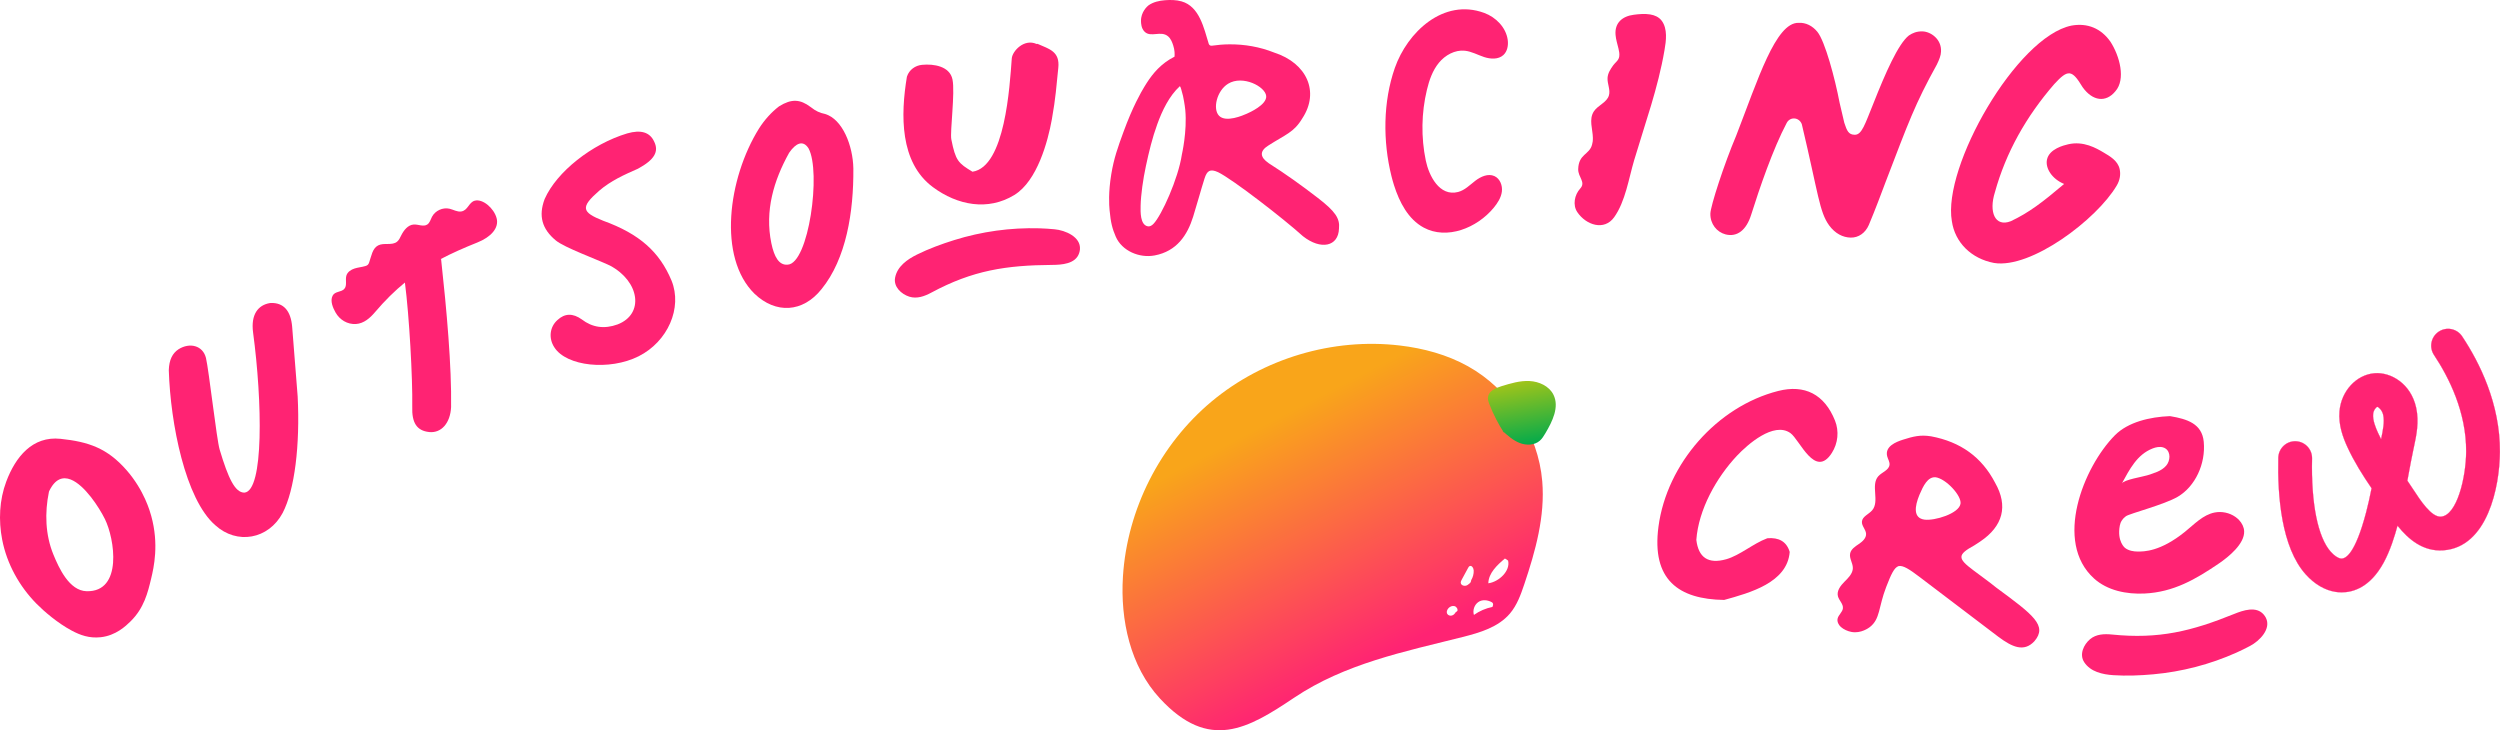 <svg xmlns="http://www.w3.org/2000/svg" xmlns:xlink="http://www.w3.org/1999/xlink" id="Layer_2" viewBox="0 0 14832.857 4332.584"><defs><linearGradient id="linear-gradient" x1="13359.093" y1="5527.579" x2="15348.322" y2="5527.579" gradientTransform="translate(6102.331 -12157.067) rotate(62.44)" gradientUnits="userSpaceOnUse"><stop offset=".151" stop-color="#f9a51a"></stop><stop offset=".928" stop-color="#ff2373"></stop></linearGradient><linearGradient id="linear-gradient-2" x1="14951.744" y1="4021.843" x2="15331.142" y2="4021.843" gradientTransform="translate(10440.432 -13151.936) rotate(80.246)" gradientUnits="userSpaceOnUse"><stop offset="0" stop-color="#a0c41a"></stop><stop offset="1" stop-color="#03aa4b"></stop></linearGradient></defs><g id="Components"><g id="c23b3800-9d92-44fe-ab75-236833dcd2d2_1"><path d="M13893.446,3514.339c-12.9,0-24.678-1.05-35-2.583-64.033-9.512-125.674-45.483-178.272-104.019-143.945-160.23-167.822-464.775-162.51-692.046,1.299-55.22,47.344-98.994,102.305-97.632,55.215,1.289,98.926,47.095,97.637,102.305-6.221,266.201,34.365,468.018,111.348,553.711,20.488,22.808,41.953,37.339,58.877,39.849,28.301,4.209,85.488-25.786,150.82-273.789,12.441-47.222,22.783-94.702,32.402-143.223-52.207-76.558-102.93-156.45-143.291-244.111-25.635-55.698-54.141-130.239-47.012-213.047,10.254-119.448,99.414-216.255,207.373-225.166,96.338-7.964,215.83,60.942,247.178,204.356,18.545,84.917,1.289,165.19-13.935,236.016l-2.549,11.88c-10.986,51.484-20.82,104.853-30.332,156.465-1.758,9.526-3.516,19.092-5.293,28.686.586.835,1.162,1.67,1.748,2.51,10.488,15.024,20.928,31.006,31.982,47.925,43.486,66.567,109.014,167.31,165.547,163.081,95.039-6.924,148.867-232.72,149.746-386.147,1.357-234.761-102.92-441.152-190.644-572.959-30.596-45.977-18.125-108.057,27.852-138.652,45.967-30.596,108.037-18.135,138.652,27.842,103.164,155.01,225.791,399.668,224.141,684.917-1.191,208.096-73.135,565.376-335.215,584.473-120.137,8.735-207.178-64.946-272.305-146.26-15.947,58.804-41.963,145.796-82.676,220.2-79.668,145.606-179.912,175.415-248.574,175.42ZM14104.833,2413.9c-.088,0-.166.005-.254.01-5.244.435-22.451,18.394-24.57,42.978-3.106,36.103,14.102,78.97,29.434,112.285,5.674,12.315,11.65,24.551,17.9,36.724,11.426-53.306,21.475-103.486,12.568-144.263-6.396-29.258-28.633-47.734-35.078-47.734Z" style="fill:#ff2373; stroke:#ff2373; stroke-miterlimit:10; stroke-width:1.25px;"></path><path d="M9839.867,3125.155c49.57-374.74,348.832-713.574,710.264-805.454,157.477-40.032,274.725,19.761,337.149,175.658,25.205,62.947,17.926,134.538-18.507,191.67-99.705,156.358-190.256-78.183-246.27-117.702-98.873-69.742-255.291,69.215-316.366,134.095-121.922,129.518-228.577,319.3-241.513,499.903,12.363,104.032,69.932,145.323,177.871,114.551,80.264-22.883,160.352-93.426,240.977-123.373,2.754-1.024,2.988-1.161,4.424-1.263,64.463-4.607,111.397,17.673,130.684,81.325-14.062,182.59-236.914,242.855-388.887,284.942-269.736-3.818-431.533-119.024-389.824-434.351Z" style="fill:#ff2373; stroke-width:0px;"></path><path d="M10992.674,3377.447c.306-2.437.469-4.913.477-7.431.093-29.409-21.853-57.039-16.102-85.88,5.113-25.64,29.799-41.684,51.498-56.269,21.699-14.584,44.667-34.999,43.145-61.099-1.496-25.642-26.823-46.387-24.671-71.982,2.603-30.944,40.733-43.502,60.874-67.138,45.713-53.642-10.639-149.619,36.391-202.11,21.89-24.432,63.735-35.779,66.557-68.461,1.507-17.455-9.871-33.186-14.035-50.205-14.171-57.919,50.911-84.54,94.091-98.239,60.693-19.25,102.939-30.029,166.465-19.849,174.463,32.849,300.352,122.664,379.941,275.808,78.535,137.854,46.523,257.625-88.252,348.264l-34.473,22.549c-101.777,55.774-101.523,77.007-7.51,147.336,48.34,36.858,97.09,70.747,136.592,103.381,222.578,163.535,305.068,226.243,226.582,318.491-62.529,67.17-133.252,33.32-213.066-25.996l-466.562-354.211c-62.539-47.886-100.176-71.172-126.045-65.61-26.279,8.528-44.277,48.462-73.301,123.232-47.06,121.24-34.678,190.242-97.92,238.997-5.234,4.035-51.599,38.682-107.789,28.531-22.314-4.031-46.622-14.614-63.571-29.768-13.832-12.366-23.28-31.348-19.248-49.458,5.038-22.628,29.102-38.14,31.495-61.198,2.707-26.086-23.117-46.196-29.6-71.609-8.12-31.832,15.317-62.51,38.574-85.712,21.475-21.423,45.781-45.013,49.463-74.365ZM11632.14,2988.021c6.487-47.559-86.571-148.033-148.201-156.429-46.635-3.333-72.822,50.625-95.928,105.011-28.219,68.817-37.526,137.181,30.275,146.419,58.56,7.974,205.752-35.551,213.854-95.001Z" style="fill:#ff2373; stroke-width:0px;"></path><path d="M13284.512,3085.365c-6.641-7.041-14.053-13.379-21.924-18.848-35.215-24.458-80.469-33.975-122.559-25.767-69.57,13.565-121.123,69.878-176.289,114.385-145.85,117.666-242.969,117.852-283.047,117.183-19.775-.332-49.932-3.618-73.066-21.826,0,0-48.115-37.866-30.498-132.144,2.168-11.597,6.777-21.177,6.777-21.177,1.074-2.227,5.01-10.151,12.754-19.082,0,0,7.354-8.481,16.523-15.102,22.627-16.328,228.682-68.691,308.779-116.245,102.158-60.649,165.41-194.145,153.232-325.205-10.088-108.496-99.658-135.332-197.227-152.07-1.572-.102-4.092-.269-5.664-.376-114.482,4.482-246.182,34.316-324.697,113.843-186.494,188.906-363.584,632.036-123.486,849.253,79.356,71.782,192.881,94.394,299.766,89.302,172.197-8.203,303.711-84.536,441.797-178.657,56.182-38.301,152.383-115.747,149.219-190.928-1.055-24.99-13.076-48.164-30.391-66.538ZM12833.24,2654.27c5.241,1.504,10.261,3.736,14.94,6.833,32.134,21.266,28.993,72.895,3.766,102.028-28.197,32.56-73.279,44.336-112.724,57.183-25.86,8.422-137.621,25.701-150.109,48.306,45.702-82.729,89.346-171.614,183.319-208.077,19.25-7.47,41.522-11.806,60.807-6.272Z" style="fill:#ff2373; stroke-width:0px;"></path><path d="M13443.628,3665.066c-3.237-6.324-7.436-12.598-12.7-18.777-44.372-52.086-122.657-24.939-175.576-3.517-251.804,101.933-446.363,150.341-724.425,122.003-45.174-4.604-94.139-2.938-130.433,27.818-38.174,32.349-64.631,90.307-34.732,136.142,37.448,57.403,109.19,72.982,173.148,77.223,77.938,5.168,158.378,1.919,236.128-5.07,170.189-15.298,337.844-58.846,493.828-128.642,27.549-12.327,54.418-25.752,81.121-39.776,56.319-29.579,127.477-101.305,93.642-167.406Z" style="fill:#ff2373; stroke-width:0px;"></path><path d="M9790.763,85.65c-32.173-5.374-67.612-1.894-96.561,1.775-67.733,8.583-114.898,47.191-108.899,119.353,2.306,27.736,10.846,54.507,17.396,81.558,3.692,15.247,6.776,31.017,4.556,46.547-3.489,24.403-22.451,33.932-35.619,52.323-16.141,22.543-32.233,46.575-33.831,75.16-1.966,35.18,18.317,70.805,7.917,104.469-12.901,41.808-65.071,57.424-89.118,93.981-31.058,47.23-6.632,105.587-5.886,156.975.275,18.73-1.506,28.446-5.071,41.44-16.304,59.418-79.559,54.099-81.95,144.303-1.265,48.018,46.894,76.847,12.14,114.843-34.309,37.509-45.888,98.194-17.423,140.313,51.824,76.678,159.62,112.871,218.736,29.962,66.847-93.754,86.484-230.401,118.629-338.477,65.431-219.987,141.573-427.616,179.92-652.637,9.709-54.471,19.35-127.392-16.927-174.962-16.632-21.809-41.186-32.444-68.01-36.924Z" style="fill:#ff2373; stroke-width:0px;"></path><path d="M10147.777,1267.893c.761-44.742,81.179-292.725,153.674-464.12,128.21-330.293,233.38-670.556,369.243-668.261,43.12-2.474,82.55,17.375,111.78,53.032,45.469,55.109,104.705,276.675,132.103,420.995l27.807,118.751c15.77,48.217,25.328,70.74,61.78,71.366,43.07.721,60.722-62.92,112.576-189.908,69.236-174.643,145.101-349.181,208.924-399.248,23.45-15.588,46.821-24.788,79.942-24.224,49.701.846,115.222,46.703,110.67,120.147-.381,22.366-10.751,47.769-24.503,76.307-129.888,234.356-168.171,342.393-303.393,694.937-27.741,73.068-59.024,158.845-100.457,257.244-20.692,47.602-60.933,75.689-107.324,74.907-46.381-.783-92.391-23.932-128.041-72.493-58.288-80.889-63.186-183.267-162.198-600.514-15.869-41.817-68.82-45.911-89.352-7.904-82.165,155.253-162.373,390.446-211.407,546.263-28.002,89.033-81.785,132.877-151.096,115.722-52.8-13.667-91.75-62.282-90.728-122.999Z" style="fill:#ff2373; stroke-width:0px;"></path><path d="M11580.635,1312.306c-56.623-323.026,384.201-1094.337,709.815-1160.494,94.759-16.906,174.894,16.185,230.805,95.194,55.349,85.368,92.448,223.616,29.299,294.809-56.277,68.62-135.177,58.104-194.11-24.381-63.466-105.38-86.553-107.517-167.991-18.757-167.645,193.123-287.26,406.746-352.256,641.471-37.603,118.498.652,208.705,93.87,172.4,107.893-50.999,186.674-111.122,316.657-221.069-72.106-29.941-112.139-92.819-101.869-143.926,13.035-64.878,102.106-85.832,125.628-91.362,91.52-21.527,167.616,23.344,209.89,48.273,37.949,22.376,84.637,48.91,95.737,98.418,6.991,31.175,2.034,65.638-17.439,98.206-118.429,200.899-508.457,495.422-728.064,459.043-134.111-25.245-231.763-120.962-249.972-247.825Z" style="fill:#ff2373; stroke-width:0px;"></path><path d="M8255.452,1044.059c-50.994-205.803-50.1-439.876,20.322-641.043,73.831-210.903,287.437-415.446,530.144-326.415,69.902,25.642,129.573,86.497,139.648,160.269,4.396,32.192-2.007,68.129-26.08,89.95-29.813,27.023-76.276,24.156-114.481,11.529-38.205-12.627-74.337-33.378-114.371-37.424-58.575-5.92-116.285,26.209-153.614,71.735-37.329,45.526-57.112,102.865-70.884,160.106-33.054,137.382-35.327,282.079-6.607,420.432,18.258,87.953,80.32,214.678,191.654,185.848,39.649-10.267,69.58-41.638,102.079-66.564,32.499-24.925,76.214-44.663,113.463-27.635,33.137,15.148,48.722,55.93,44.073,92.067-4.648,36.137-25.485,68.125-48.698,96.208-99.266,120.091-277.815,191.196-414.978,117.289-92.411-49.794-144.424-151.376-176.218-251.418-5.566-17.514-10.729-35.867-15.454-54.934Z" style="fill:#ff2373; stroke-width:0px;"></path><path d="M425.492,3741.454c-83.257-44.394-163.703-113.591-208.768-159.308-102.434-103.906-176.097-237.045-203.89-380.68-22.11-114.324-16.662-235.059,24.251-344.078,55.015-146.601,155.19-271.191,321.824-253.82,167.311,17.442,278.418,55.96,392.41,186.497,104.471,119.64,138.853,245.091,146.053,271.178,46.39,167.96,15.378,304.903-.489,371.193-19.921,83.252-41.98,175.384-122.497,254.415-28.302,27.778-87.28,84.072-176.739,93.859-68.194,7.46-122.263-12.649-172.156-39.255ZM419.867,2845.16c-46.815-18.526-92.829-5.215-128.391,69.348-.529,1.109-1.068,3.274-1.333,4.568-25.221,123.089-21.336,253.819,26.62,371.08,33.079,80.883,94.362,214.706,196.589,217.595,216.775,6.127,166.851-312.16,108.888-428.554-34.489-69.257-119.679-201.314-202.372-234.037Z" style="fill:#ff2373; stroke-width:0px;"></path><path d="M1276.746,3115.716c-177.275-154.213-265.46-603.278-275.183-918.047-.028-.911-.027-1.835.005-2.745,2.143-60.001,21.308-98.729,57.698-122.781,66.221-41.733,144.365-22.642,162.773,51.714,17.1,71.645,63.603,485.205,81.123,543.345,51.279,171.709,91.484,255.576,146.738,255.698,116.328-9.194,106.641-540.215,51.728-949.731-14.383-108.214,30.334-163.487,99.727-175.029,1.611-.268,3.295-.435,4.927-.493,75.938-2.722,119.153,45.996,127.114,140.917l32.685,413.521c14.463,289.18-17.275,553.931-89.258,691.587-83.623,156.533-271.152,189.888-400.078,72.046Z" style="fill:#ff2373; stroke-width:0px;"></path><path d="M3288.69,2060.296c-34.443-52.559-27.842-119.976,18.564-161.323,43.408-40.498,91.572-41.792,144.473-3.872,62.178,47.739,133.232,58.623,212.324,29.761,160.352-61.46,130.654-255.776-44.863-349.116-82.285-38.872-269.961-106.885-320.703-148.54-84.159-69.095-103.654-147.412-67.647-244.629.339-.915.709-1.828,1.105-2.72,71.089-160.165,278.737-325.053,489.648-388.485,80.742-23.091,133.848-7.075,159.326,48.037,29.985,59.776,2.199,108.231-94.83,160.964-.837.455-1.72.888-2.591,1.273-79.994,35.292-159.941,70.718-229.581,130.976-111.26,97.349-103.018,126.191,24.746,177.017,216.562,78.481,334.424,185.181,405.684,355.137,65.801,162.153-22.578,362.168-195.107,448.94-172.519,86.782-429.19,60.342-500.547-53.418Z" style="fill:#ff2373; stroke-width:0px;"></path><path d="M4476.346,1742.562c-219.062-215.185-157.051-684.39,26.592-979.575,33.141-52.219,74.007-97.06,117.293-130.491,1.087-.84,2.244-1.637,3.413-2.359,72.192-44.58,123.04-42.518,186.433,5.17,30.42,24.355,54.785,34.648,84.619,40.747,104.736,30.469,166.094,189.346,168.389,323.652,2.168,256.86-41.973,535.527-188.965,715.942-110.996,139.297-271.211,147.837-397.773,26.914ZM4797.02,879.988c-32.522-50.941-75.288-30.642-114.04,25.206-.728,1.049-1.418,2.166-2.037,3.283-89.759,162.161-144.254,341.416-104.402,534.66,16.982,82.275,46.162,131.387,96.113,127.207,126.094-4.565,200.361-552.881,124.365-690.356Z" style="fill:#ff2373; stroke-width:0px;"></path><path d="M7817.03,1172.864c-93.272-72.046-189.648-141.094-289.141-204.15-52.861-36.025-55.947-72.022-3.057-105.005,102.676-65.938,152.451-77.91,202.256-161.88,102.744-155.947,28.193-326.978-167.725-390.093-84.883-33.76-175.4-49.429-265.938-48.657-34.678.298-69.346,3.091-103.711,8.14-8.096,1.187-15.713-3.643-18.135-11.45-28.564-92.041-54.434-221.143-161.094-251.519-31.777-9.053-65.41-9.419-98.359-6.924-34.043,2.578-69.795,10.498-98.037,30.625-6.406,4.565-45.762,39.404-44.375,93.555.322,12.685,1.094,42.959,21.865,63.086,37.002,35.85,96.455-9.185,138.926,27.105,17.471,14.927,24.824,37.119,30.488,54.214,9.141,27.593,8.955,51.748,7.715,66.279-9.648,4.907-19.355,10.205-29.229,16.367-71.553,44.658-114.199,103.325-150.244,162.998-19.023,31.499-68.232,116.123-123.74,267.978-32.988,90.225-56.641,156.001-72.119,250.42-17.773,108.413-12.871,182.041-10.166,211.768,7.08,77.793,17.324,113.154,36.69,158.076,36.631,84.99,140.488,129.067,231.397,111.675,130.732-25.02,193.32-119.644,227.822-229.712,21.338-68.115,47.06-162.417,67.666-226.958,14.961-46.87,33.535-58.301,80.186-37.27,86.719,41.875,391.494,278.467,501.533,378.106.908.767,1.797,1.523,2.715,2.295,105.234,82.754,210.068,61.528,213.242-45.996,6.25-59.995-21.729-102.007-127.432-183.071ZM7032.479,652.779c11.719,125.723-20.329,264.282-20.329,264.282-21.298,142.913-120.466,361.413-167.961,410.555-9.473,9.8-20.633,17.636-34.219,15.144-45.983-8.44-43.226-87.464-42.538-121.906,1.299-65.083,14.727-158.081,31.182-234.912,18.086-84.629,38.193-168.35,67.793-249.419,28.789-79.429,70.273-167.317,134.199-225.442,6.973,10.278,7.992,21.581,18.439,58.688,1.311,4.657,10.702,53.661,13.436,83.012ZM7232.557,686.556c-38.408-40.122-13.369-148.52,54.121-189.868,86.191-52.793,220.84,16.519,225.879,73.027,4.658,52.178-100.703,98.574-115.147,104.936-21.396,9.419-123.984,54.595-164.853,11.904Z" style="fill:#ff2373; stroke-width:0px;"></path><path d="M2946.327,1294.061c-15.84-58.854-82.08-115.828-129.379-103.341-36.131,9.54-40.445,58.032-80.641,64.031-23.738,3.543-46.028-10.967-69.408-16.394-39.962-9.277-84.928,11.459-103.819,47.875-8.461,16.31-13.069,36.3-28.547,46.2-22.924,14.662-52.811-2.164-79.96-.322-34.374,2.333-58.937,33.99-74.276,64.841-6.641,13.357-12.855,27.63-24.41,37.064-30.054,24.535-77.863,4.209-112.314,22.049-34.635,17.936-40.064,63.76-53.125,100.512-1.867,5.254-4.076,10.59-8.08,14.47-4.067,3.941-9.578,5.983-15.004,7.605-20.943,6.262-43.094,7.846-63.903,14.539-20.809,6.692-41.295,20.159-48.029,40.954-8.528,26.335,5.932,60.016-13.001,80.208-19.62,20.925-54.831,12.614-69.216,40.519-15.864,30.776,2.232,72.109,17.731,99.455,24.502,43.225,70.254,71.213,120.518,68.108,47.471-2.933,83.965-35.626,113.369-70.22,58.945-69.321,117.148-126.592,177.519-175.864,25.752,196.811,46.299,568.364,43.574,735.381-3.428,97.373,27.139,143.594,99.873,151.621,72.744,8.032,126.084-53.565,130.566-148.125,3.799-238.447-26.26-576.328-59.326-877.852l-3.603.371c66.846-35.298,138.809-67.09,218.643-98.97,78.418-31.312,130.449-84.51,114.248-144.716Z" style="fill:#ff2373; stroke-width:0px;"></path><path d="M5535.252,1110.416c-198.379-146.954-191.465-430.778-154.707-653.783.107-.647.508-2.12.713-2.738,13.34-40.658,49.727-65.284,88.731-69.187,70.547-7.057,165.049,8.242,181.221,86.497,16.172,78.254-15.488,311.901-6.953,355.306,25.146,127.961,41.836,141.743,125.527,192.323,194.102-28.651,220.928-508.132,233.174-672.008,3.242-43.285,72.783-119.186,146.816-86.139,1.709.763,4.883-1.137,6.396-.472,69.883,30.878,132.94,45.107,122.852,142.004-10.967,105.418-15.146,177.665-38.428,306.83s-86.074,364.26-222.315,447.725c-156.387,95.801-337.148,61.713-483.027-46.357Z" style="fill:#ff2373; stroke-width:0px;"></path><path d="M6407.49,1479.174c-.573,7.082-2.054,14.483-4.556,22.206-21.088,65.093-103.804,69.939-160.893,70.376-271.645,2.082-469.931,31.736-716.034,164.231-39.982,21.525-85.864,38.706-131.159,24.163-47.641-15.297-94.248-58.736-84.144-112.52,12.656-67.36,72.992-109.184,130.469-137.555,70.041-34.573,145.612-62.325,220.127-85.593,163.108-50.931,334.675-74.79,505.494-69.934,30.169.858,60.129,2.99,90.165,5.739,63.349,5.8,156.523,44.871,150.531,118.886Z" style="fill:#ff2373; stroke-width:0px;"></path><path d="M7678.708,4139.401c301.055-202.054,652.496-272.808,998.908-359.898,103.189-25.951,212.299-58.316,281.134-139.442,41.964-49.481,64.403-112.183,85.084-173.679,66.383-197.36,124.071-403.437,106.57-610.929-23.683-280.818-194.329-545.101-440.514-682.259-124.051-69.102-263.887-106.746-404.918-123.352-396.21-46.633-809.553,76.299-1115.889,331.87-306.334,255.571-501.347,640.201-526.471,1038.346-16.335,258.909,43.482,534.053,219.736,724.425,291.17,314.47,521.621,179.312,796.36-5.082ZM8666.85,3457.702c-.428-6.849,2.938-13.297,6.21-19.32,12.413-22.902,24.829-45.783,37.241-68.686,2.267-4.174,4.771-8.603,9.007-10.75,12.659-6.476,23.868,11.764,24.379,25.973.714,19.872-4.472,39.919-14.733,56.948-2.833,17.686-6.32,16.609-20.23,27.901-13.911,11.292-40.762,5.803-41.872-12.066ZM8929.005,3313.589c6.252,4.15,12.504,8.299,18.758,12.449,14.622,61.533-54.722,126.235-117.373,134.747,1.546-60.959,52.01-107.881,98.616-147.196ZM8587.453,3643.281c-7.436-11.105-1.867-26.79,7.699-36.131,8.978-8.789,22.147-14.213,34.289-11.011,12.143,3.201,21.452,16.866,17.302,28.716-6.934,5.685-13.87,11.371-20.802,17.078l9.941-7.191c-5.289,8.154-13.091,15.085-22.532,17.396-9.437,2.332-20.491-.777-25.897-8.856ZM8770.973,3572.153c23.498-16.552,55.617-12.893,80.629,1.254,14.203,8.029,2.959,27.698,2.959,27.698-39.306,7.918-76.912,24.165-109.623,47.353-8.496-27.456,2.534-59.774,26.035-76.305Z" style="fill:url(#linear-gradient); stroke-width:0px;"></path><path d="M8913.42,2555.377c31.223,28.338,63.381,57.268,102.628,72.682,39.247,15.414,87.734,14.621,119.6-12.993,14.085-12.206,23.847-28.524,33.366-44.548,41.756-70.287,84.428-156.699,47.344-229.558-25.748-50.586-84.661-77.327-141.348-80.243-56.687-2.915-112.315,13.94-166.572,30.614-34.718,10.669-75.584,28.262-80.091,64.302-1.844,14.747,3.273,29.397,8.645,43.254,23.5,60.614,53.493,118.709,89.302,172.968" style="fill:url(#linear-gradient-2); stroke-width:0px;"></path></g></g></svg>